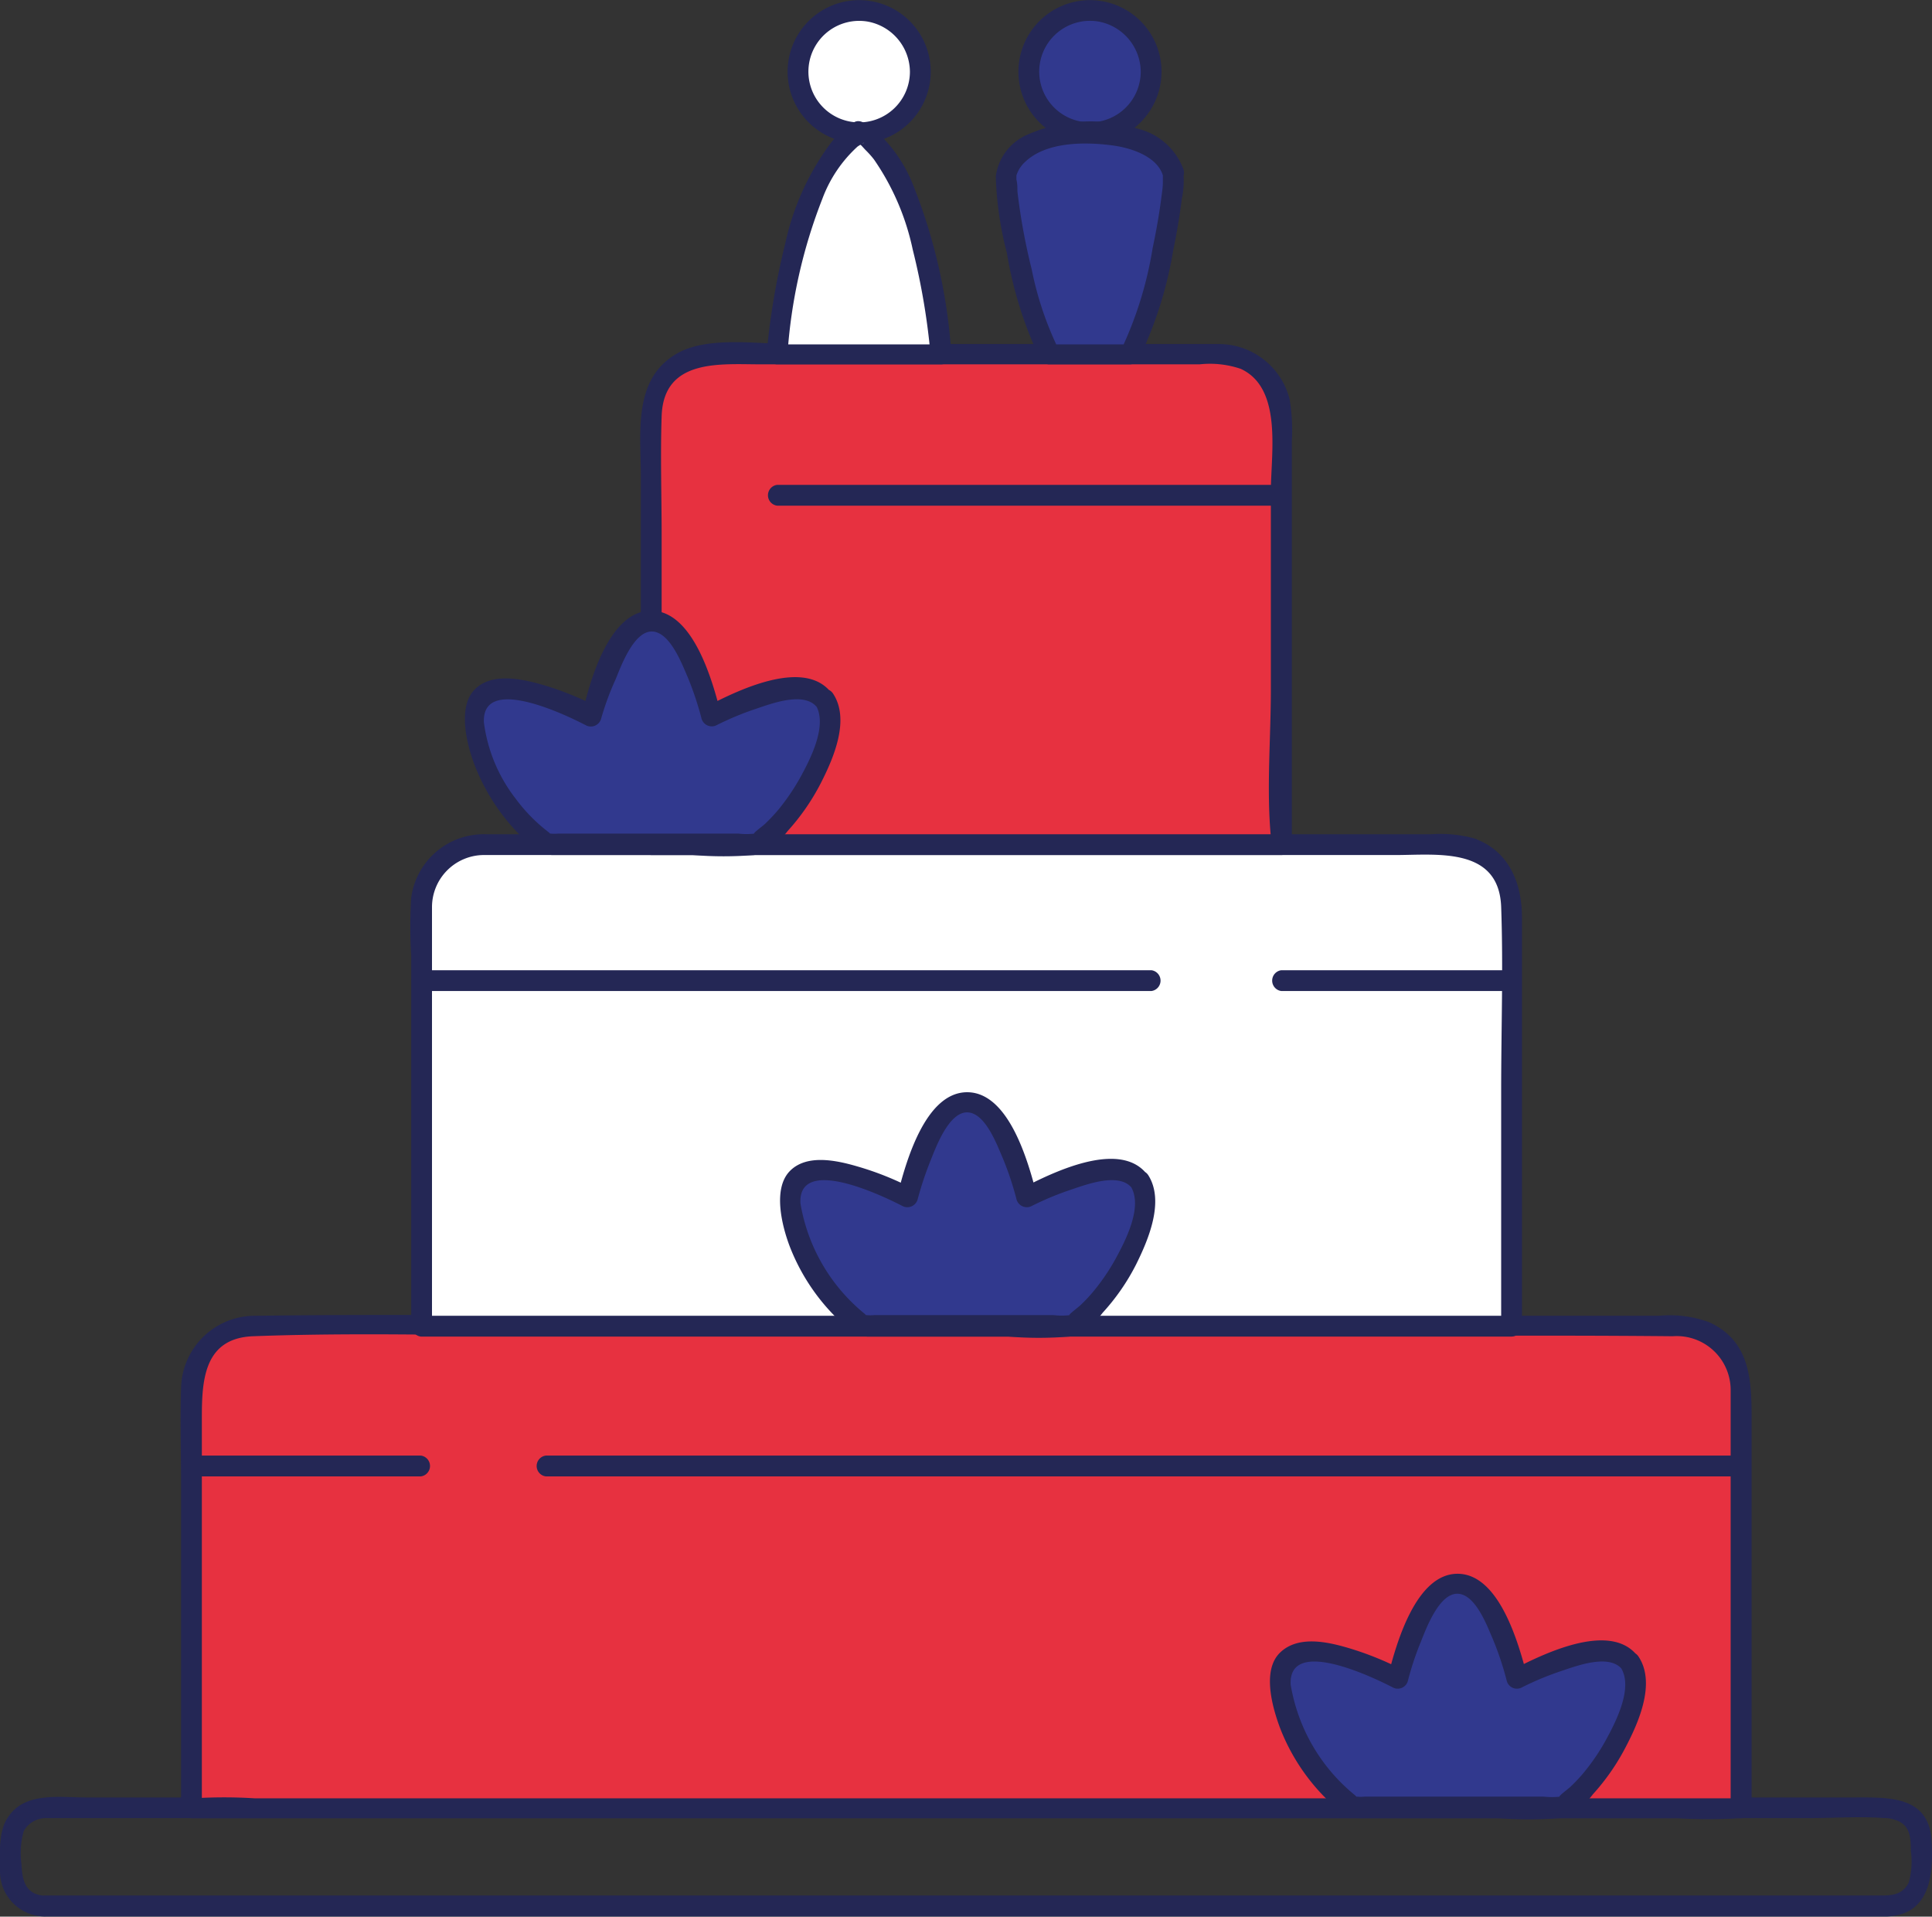 <svg xmlns="http://www.w3.org/2000/svg" viewBox="0 0 116.1 115.15"><rect x="0" y="0" width="116.1" height="115.15" fill="#333333" stroke="none"/><defs><style>.cls-1{fill:#242755;}.cls-2{fill:#e73140;}.cls-3{fill:#fff;}.cls-4{fill:#31398e;}</style></defs><g id="Layer_2" data-name="Layer 2"><g id="Ebene_5" data-name="Ebene 5"><path class="cls-1" d="M2.67,115.14H112.18c.41,0,.82,0,1.23,0,2.56-.11,2.78-2.47,2.67-4.49-.13-2.78-2.59-2.66-4.59-2.66H5.14c-1.55,0-3.61-.34-4.62,1.13C-.13,110,0,111.4,0,112.48a2.71,2.71,0,0,0,2.63,2.66c.81.07.8-1.18,0-1.25C1.55,113.8,1.33,113,1.29,112a4.85,4.85,0,0,1,.14-2,1.53,1.53,0,0,1,1.38-.77c.48,0,1,0,1.45,0H108.71c1.5,0,3.05-.11,4.55,0a1.58,1.58,0,0,1,.5.07c1,.25,1.07,1,1.07,1.91a4.67,4.67,0,0,1-.13,1.9c-.42.82-1.18.77-1.92.77H2.67A.63.63,0,0,0,2.67,115.14Z"/><path class="cls-2" d="M11.49,108.61h93.15V83.38a3.7,3.7,0,0,0-3.7-3.7H15.19a3.7,3.7,0,0,0-3.7,3.7Z"/><path class="cls-1" d="M11.49,109.24h89.35a31.57,31.57,0,0,0,3.64,0h.16a.63.63,0,0,0,.62-.63V85.2c0-2.3-.09-4.66-2.57-5.77a6.89,6.89,0,0,0-3-.38H40c-8.2,0-16.41-.11-24.6,0a4.44,4.44,0,0,0-4.52,4.38c-.06,1.89,0,3.8,0,5.69v19.49a.63.63,0,0,0,1.25,0v-23c0-2.29-.09-5.21,3.08-5.33,6.9-.26,13.86,0,20.77,0H75.69c8.28,0,16.56-.08,24.83,0A3.24,3.24,0,0,1,104,83.58c0,2,0,4.06,0,6.08v19l.63-.62H15.29a29.47,29.47,0,0,0-3.64,0h-.16A.63.63,0,0,0,11.49,109.24Z"/><path class="cls-3" d="M25.29,79.68H90.83V54.45a3.69,3.69,0,0,0-3.7-3.7H29a3.7,3.7,0,0,0-3.7,3.7Z"/><path class="cls-1" d="M25.29,80.3H90.83a.63.63,0,0,0,.63-.62V55.13c0-2.06-.76-4-2.87-4.76A7.75,7.75,0,0,0,86,50.12H29.19a4.4,4.4,0,0,0-4.48,3.82,28.7,28.7,0,0,0,0,3.47V79.68a.63.63,0,0,0,1.25,0v-24c0-.39,0-.78,0-1.17A3.13,3.13,0,0,1,29,51.37c.52,0,1,0,1.55,0H83.83c2.5,0,6.25-.52,6.38,3.12s0,7.31,0,11V79.68l.62-.63H25.29A.63.63,0,0,0,25.29,80.3Z"/><path class="cls-2" d="M39.13,50.75H77V25a3.7,3.7,0,0,0-3.7-3.7H42.83a3.7,3.7,0,0,0-3.7,3.7Z"/><path class="cls-1" d="M39.13,51.37H77a.64.64,0,0,0,.63-.62V26.5A11.25,11.25,0,0,0,77.5,24a4.39,4.39,0,0,0-4.3-3.33c-.79,0-1.59,0-2.37,0H47.55c-2,0-4.92-.47-6.76.51-2.79,1.5-2.28,4.78-2.28,7.43V50.75a.63.63,0,0,0,1.25,0V32.17c0-2.39-.08-4.79,0-7.17.12-3.49,3.55-3.11,6-3.11H72.08a5.76,5.76,0,0,1,2.48.27c2.53,1.16,1.81,5.1,1.81,7.36V41.43c0,2.9-.27,6,0,8.84,0,.16,0,.32,0,.48l.62-.63H39.13A.63.63,0,0,0,39.13,51.37Z"/><path class="cls-1" d="M25.29,59.54h43.9a.63.63,0,0,0,0-1.25H25.29a.63.63,0,0,0,0,1.25Z"/><path class="cls-1" d="M77,59.54H90.83a.63.63,0,0,0,0-1.25H77a.63.63,0,0,0,0,1.25Z"/><path class="cls-1" d="M46.7,30.38H77a.63.63,0,0,0,0-1.25H46.7a.63.63,0,0,0,0,1.25Z"/><path class="cls-1" d="M11.49,88.7h13.8a.63.63,0,0,0,0-1.25H11.49a.63.63,0,0,0,0,1.25Z"/><path class="cls-1" d="M32.8,88.7h71.84a.63.63,0,0,0,0-1.25H32.8a.63.63,0,0,0,0,1.25Z"/><path class="cls-4" d="M97.9,99.85c-1.32-1.77-6.74,1-6.74,1s-1.43-5.7-3.57-5.7-3.58,5.7-3.58,5.7-5.41-2.8-6.74-1,1.59,7.33,4.12,8.76H93.78C96.32,107.18,99.23,101.62,97.9,99.85Z"/><path class="cls-1" d="M98.34,99.41c-1.68-2-5.7,0-7.49.93l.92.37c-.49-1.91-1.66-6.16-4.18-6.16s-3.7,4.25-4.18,6.16l.91-.37A18.71,18.71,0,0,0,81,99c-1.23-.36-3-.76-4.08.29s-.48,3.23,0,4.52a12.2,12.2,0,0,0,3.33,4.77,2.24,2.24,0,0,0,1.31.65c.63,0,1.27,0,1.9,0h6.58a22.73,22.73,0,0,0,3.69,0,4.18,4.18,0,0,0,2-1.44,13.34,13.34,0,0,0,2-2.9c.76-1.46,1.78-3.8.73-5.37-.44-.66-1.53,0-1.08.64.8,1.19-.27,3.26-.85,4.33a12.65,12.65,0,0,1-1.35,2,9.68,9.68,0,0,1-.82.87c-.14.13-.83.64-.6.58a4.87,4.87,0,0,1-1,0H82a2.57,2.57,0,0,1-.48,0c-.27-.06.2.15-.15-.13a10.86,10.86,0,0,1-3.81-6.6c-.14-2.87,4.84-.5,6.12.16a.63.63,0,0,0,.92-.37,17.94,17.94,0,0,1,.79-2.38c.32-.8,1.09-2.88,2.19-2.87s1.81,2,2.14,2.75a18.31,18.31,0,0,1,.83,2.5.63.63,0,0,0,.92.37,17.71,17.71,0,0,1,2.42-1c.92-.31,2.79-1,3.56-.11C98,100.91,98.86,100,98.34,99.41Z"/><path class="cls-4" d="M68.43,70.92c-1.32-1.77-6.73,1-6.73,1s-1.44-5.71-3.58-5.71S54.54,72,54.54,72s-5.41-2.8-6.74-1,1.59,7.32,4.13,8.76H64.31C66.85,78.24,69.76,72.68,68.43,70.92Z"/><path class="cls-1" d="M68.87,70.48c-1.68-2-5.7,0-7.49.93l.92.37c-.49-1.91-1.65-6.16-4.18-6.16s-3.7,4.25-4.18,6.16l.91-.37a18,18,0,0,0-3.32-1.33c-1.23-.36-3.05-.77-4.07.28s-.49,3.24,0,4.53a12.27,12.27,0,0,0,3.33,4.77,2.17,2.17,0,0,0,1.31.64c.63,0,1.27,0,1.9,0h6.58a22.73,22.73,0,0,0,3.69,0,4.18,4.18,0,0,0,2-1.44,13,13,0,0,0,2-2.89C69,74.5,70,72.17,69,70.6c-.44-.66-1.53,0-1.08.63.8,1.2-.27,3.27-.85,4.34a12.65,12.65,0,0,1-1.35,2,9.68,9.68,0,0,1-.82.87c-.14.13-.83.64-.59.57a4.35,4.35,0,0,1-1,0H52.54a2.57,2.57,0,0,1-.48,0c-.27,0,.2.16-.15-.12a10.86,10.86,0,0,1-3.81-6.6c-.14-2.87,4.84-.5,6.12.16a.64.64,0,0,0,.92-.38,20,20,0,0,1,.79-2.37c.32-.8,1.09-2.88,2.19-2.87s1.81,2,2.14,2.75a18.64,18.64,0,0,1,.83,2.49.64.64,0,0,0,.92.38,17.71,17.71,0,0,1,2.42-1c.92-.31,2.79-1,3.56-.11C68.51,72,69.39,71.09,68.87,70.48Z"/><path class="cls-4" d="M49.45,42c-1.33-1.77-6.74,1-6.74,1s-1.43-5.71-3.58-5.71S35.56,43,35.56,43s-5.42-2.8-6.74-1,1.58,7.32,4.12,8.76H45.33C47.87,49.31,50.77,43.75,49.45,42Z"/><path class="cls-1" d="M49.89,41.54c-1.68-2-5.7,0-7.49.94l.91.37c-.48-1.91-1.65-6.16-4.18-6.16S35.44,40.94,35,42.85l.92-.37a18.31,18.31,0,0,0-3.32-1.34c-1.23-.35-3.06-.76-4.08.29s-.49,3.24,0,4.53a12.22,12.22,0,0,0,3.32,4.77,2.23,2.23,0,0,0,1.32.64c.62,0,1.27,0,1.89,0h6.59a22.73,22.73,0,0,0,3.69,0,4.18,4.18,0,0,0,2-1.44,13.38,13.38,0,0,0,2-2.89c.75-1.47,1.77-3.8.73-5.37-.45-.67-1.53,0-1.08.63.8,1.2-.27,3.27-.85,4.34a13.35,13.35,0,0,1-1.35,2,11.24,11.24,0,0,1-.82.87c-.14.13-.83.63-.6.57a4.27,4.27,0,0,1-1,0H33.56a2.67,2.67,0,0,1-.49,0c-.27-.06.21.16-.15-.12A10,10,0,0,1,31,48a9.45,9.45,0,0,1-1.92-4.59c-.14-2.88,4.83-.51,6.12.16a.64.64,0,0,0,.92-.38A16.6,16.6,0,0,1,37,40.8c.32-.79,1.09-2.88,2.18-2.86s1.82,2,2.15,2.75a19.13,19.13,0,0,1,.83,2.49.64.64,0,0,0,.92.38,17.71,17.71,0,0,1,2.42-1c.92-.31,2.78-1,3.56-.11C49.53,43,50.41,42.15,49.89,41.54Z"/><circle class="cls-3" cx="51.63" cy="4.3" r="3.68"/><path class="cls-1" d="M54.68,4.3a3.05,3.05,0,1,1-2.52-3,3.09,3.09,0,0,1,2.52,3,.63.63,0,0,0,1.25,0,4.3,4.3,0,1,0-8,2.2,4.3,4.3,0,0,0,8-2.2A.63.63,0,0,0,54.68,4.3Z"/><circle class="cls-4" cx="65.5" cy="4.3" r="3.68"/><path class="cls-1" d="M68.55,4.3a3.05,3.05,0,1,1-2.51-3,3.09,3.09,0,0,1,2.51,3,.63.63,0,0,0,1.25,0,4.3,4.3,0,1,0-8,2.2,4.3,4.3,0,0,0,8-2.2A.63.63,0,0,0,68.55,4.3Z"/><path class="cls-3" d="M51.63,8S47.88,9.33,46.7,21.26h9.85C55.37,9.33,51.63,8,51.63,8Z"/><path class="cls-1" d="M51.46,7.37a4.07,4.07,0,0,0-1.6,1.31,15.59,15.59,0,0,0-2.67,5.94,43.84,43.84,0,0,0-1.12,6.64.64.64,0,0,0,.63.63h9.85a.63.63,0,0,0,.62-.63,33.29,33.29,0,0,0-2.24-10,8.76,8.76,0,0,0-2.46-3.54,2.71,2.71,0,0,0-.68-.4c-.75-.28-1.08.93-.33,1.21-.29-.11.12.08.23.16s-.07-.07.08.06L52,9a5.67,5.67,0,0,1,.52.58A14.93,14.93,0,0,1,54.85,15a41,41,0,0,1,1.07,6.31l.63-.62H46.7l.62.62a31.32,31.32,0,0,1,2.1-9.37,8,8,0,0,1,2.13-3.15c-.09.07,0,0,.1-.06l.15-.1c.08-.05.24-.09,0,0C52.54,8.3,52.22,7.09,51.46,7.37Z"/><path class="cls-4" d="M70.51,10.35c-.2-.74-1.14-2.37-5-2.37s-4.81,1.63-5,2.37,1,7.93,2.59,10.91h4.84C69.56,18.28,70.72,11.08,70.51,10.35Z"/><path class="cls-1" d="M71.12,10.18a3.92,3.92,0,0,0-2.76-2.45,9.38,9.38,0,0,0-6.64.37,3.18,3.18,0,0,0-1.88,2.5,20.61,20.61,0,0,0,.67,4.61,23.68,23.68,0,0,0,2,6.37.64.64,0,0,0,.54.31h4.84a.63.63,0,0,0,.54-.31,24,24,0,0,0,2.07-6.53c.21-1,.39-2.07.52-3.11a5.21,5.21,0,0,0,.07-1.76c-.18-.78-1.39-.45-1.21.33,0,0,0-.07,0,.09s0,.23,0,.34c0,.34-.06.67-.1,1-.13,1-.31,2-.51,2.94A22.69,22.69,0,0,1,67.38,21l.54-.31H63.08l.54.31A19.79,19.79,0,0,1,62,16.19a37.2,37.2,0,0,1-.86-4.69c0-.24,0-.47-.06-.71v-.25c0-.18,0,.06,0,0a1.85,1.85,0,0,1,.52-.81c1.27-1.22,3.59-1.21,5.2-1,1.2.15,2.76.68,3.09,1.84A.63.63,0,0,0,71.12,10.18Z"/></g></g></svg>